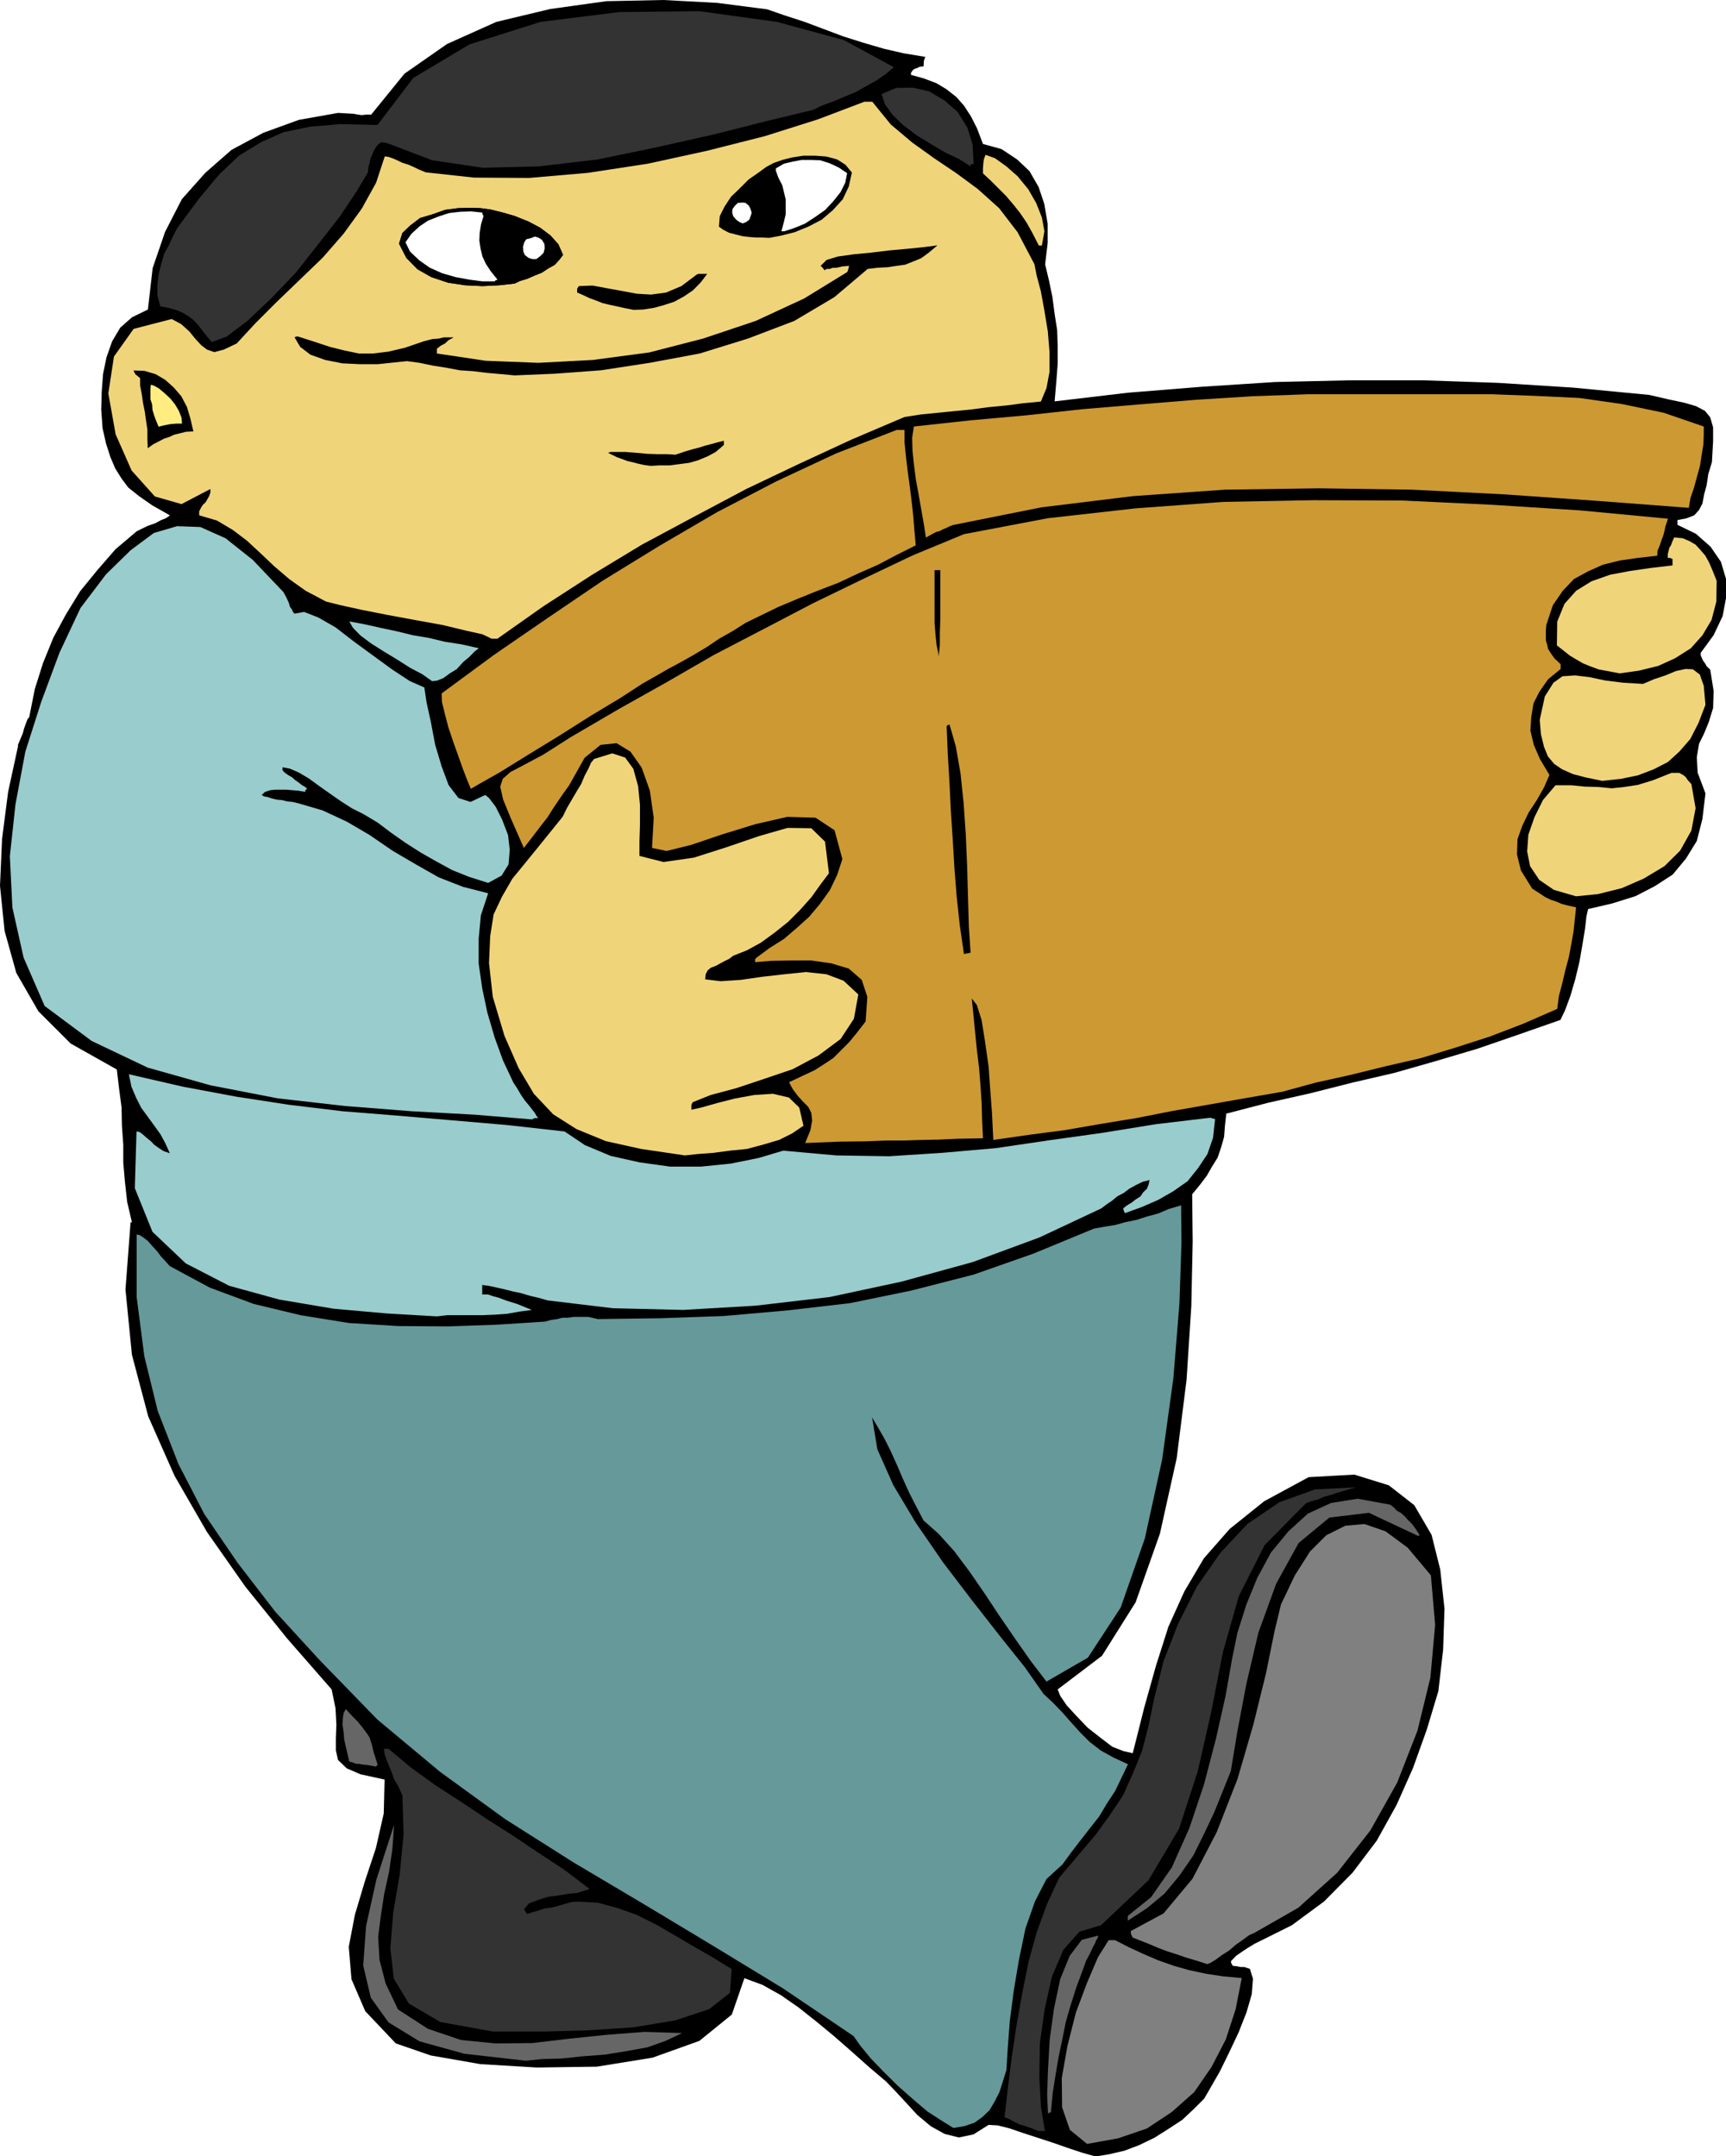 <svg xmlns="http://www.w3.org/2000/svg" version="1.2" width="384.189" height="480" viewBox="0 0 10165 12700" preserveAspectRatio="xMidYMid" fill-rule="evenodd" stroke-width="28.222" stroke-linejoin="round" xml:space="preserve"><defs class="ClipPathGroup"><clipPath id="a" clipPathUnits="userSpaceOnUse"><path d="M0 0h10165v12700H0z"/></clipPath></defs><g class="SlideGroup"><g class="Slide" clip-path="url(#a)"><g class="Page"><g class="com.sun.star.drawing.PolyPolygonShape"><path class="BoundingBox" fill="none" d="M0 0h10167v12702H0z"/><path d="m6452 12701-81-23-84-28-89-31-86-28-92-30-76-26-68-17-54-3-89 56-86 18-84-21-81-45-79-66-68-74-64-69-53-55-99-84-100-89-105-92-104-86-106-84-105-73-109-61-106-39-74 214-191 155-276 99-328 53-353 5-333-20-292-51-206-71-180-190-81-188-16-191 36-188 58-195 66-199 46-203 5-200-142-31-81-35-51-49-13-56v-73l3-79-5-97-23-111-262-300-246-305-226-322-191-331-155-350-96-363-38-384 30-396h8l-28-120-13-116-10-115v-106l-8-112-2-107-15-114-13-110-272-153-190-190-130-226-69-247-27-266 12-275 36-279 58-267v-10l8-18 10-25 10-23 8-30 10-28 10-26 10-12 33-166 48-152 61-150 74-137 84-137 102-125 106-122 125-106 63-31 48-17 33-18 26-10 20-13 5-5-104-59-76-53-64-51-40-53-38-61-28-66-26-81-20-89-8-109 3-107 8-104 20-97 33-94 48-81 69-61 94-46 28-244 73-213 99-193 138-155 154-135 188-101 209-76 231-41 51 3 38 2 28 5 23 3 27-3h28l196-241 251-175 290-130 318-76 330-46 335-7 318 17 294 38 104 36 117 38 109 41 120 45 114 36 123 36 117 27 127 21-8 23-2 33-23 2-15 8-16 5-10 8-10 15v12l76 21 74 28 58 35 59 46 45 51 41 63 36 71 35 92 109 30 92 61 73 69 54 94 33 99 20 117v114l-15 125 23 96 20 97 13 99 15 96 3 94v104l-8 104-10 117 432-51 434-35 432-28 439-10h435l439 15 442 28 449 43 112 26 94 20 69 20 53 28 31 38 17 59v83l-7 122-21 69-10 66-15 56-10 53-20 38-28 31-46 18-53 10v28l109 53 86 76 61 89 31 104v104l-21 112-53 112-76 104v15l10 23 5 10 10 13 10 18 21 20 20 125-3 101-25 81-28 69-30 61-13 79 5 91 46 122-18 150-33 130-64 104-78 94-105 68-114 59-137 43-142 33-10 43-8 71-15 92-18 104-25 104-28 96-31 84-28 59-246 86-244 84-246 73-242 69-246 57-249 63-249 56-246 64-8 71-5 66-18 63-20 59-33 53-31 54-40 53-46 56 3 279-8 379-28 434-58 462-99 445-143 404-198 315-261 198 15 38 38 56 56 61 68 71 74 58 71 54 64 25 56 13 68-270 69-246 73-229 94-208 115-195 152-173 203-163 262-142 269-15 203 63 150 117 102 175 51 204 25 231-8 241-28 244-68 226-81 226-97 218-117 211-142 188-168 170-190 140-219 109-38 23-35 23-36 25-30 31v10l10 18 20 2 26 5h22l33 11 18 58-7 91-31 107-46 117-56 119-55 112-51 89-41 71-61 61-68 64-84 55-81 51-89 43-87 33-91 21-79 13Z"/></g><g class="com.sun.star.drawing.PolyPolygonShape"><path class="BoundingBox" fill="none" d="M6253 11427h1061v1201H6253z"/><path fill="gray" d="m6402 12627-101-83-46-133-2-171 33-188 50-198 66-176 64-150 63-101h38l84 43 87 40 84 36 94 33 89 25 99 21 99 15 110 10-36 184-58 178-84 162-102 148-132 117-146 97-170 58-183 33Z"/></g><g class="com.sun.star.drawing.PolyPolygonShape"><path class="BoundingBox" fill="none" d="M5916 8760h2072v3792H5916z"/><path fill="#333" d="m6116 12551-38-15-28-10-23-8-20-5-20-10-18-8-26-15-27-10 20-175 23-183 28-186 33-185 38-189 48-173 61-167 71-153 112-132 101-119 87-120 76-114 58-129 54-133 38-147 33-160 56-223 86-220 110-218 138-198 160-171 187-127 211-76 242-12-44 12-33 10-38 11-35 12-38 10-36 16-38 10-33 12-244 247-152 300-94 331-69 353-79 348-110 338-180 304-280 265-127 38-94 106-68 159-43 193-28 201-3 203 10 175 23 137h-38Z"/></g><g class="com.sun.star.drawing.PolyPolygonShape"><path class="BoundingBox" fill="none" d="M805 7099h6154v5435H805z"/><path fill="#699" d="m5615 12533-71-44-82-53-87-74-86-76-87-86-73-76-61-74-41-58-414-280-412-251-414-249-408-242-404-256-384-279-369-308-341-351-261-285-221-287-196-287-152-294-122-313-79-322-45-348v-369l17 3 23 15 26 20 27 31 26 28 25 33 26 28 25 28 236 127 259 96 275 66 284 46 291 18 294 2 287-10 282-18 38-10 36-5 30-8h33l34-5h86l56 13 371-5 370-13 374-33 371-43 360-74 367-94 353-124 356-147 61-11 63-10 61-17 64-13 63-20 66-18 61-26 74-22 2 220-12 359-36 442-66 477-102 465-142 406-193 295-244 141-94-123-89-127-94-137-86-130-91-132-89-119-92-102-89-79-44-84-40-78-38-84-36-84-38-84-36-71-38-66-33-56 31 188 94 211 132 221 161 234 170 223 165 211 147 184 110 157 53 49 56 58 51 58 55 61 56 56 66 51 74 41 86 40-38 79-38 79-48 73-46 77-56 71-53 68-53 69-54 74-94 86-68 132-56 160-38 183-31 185-23 176-12 160-8 129-20 64-21 66-27 53-31 53-43 41-46 33-58 20-66 11Z"/></g><g class="com.sun.star.drawing.PolyPolygonShape"><path class="BoundingBox" fill="none" d="M6167 11400h302v1051h-302z"/><path fill="#666" d="m6172 12450-5-112 5-148 10-177 25-182 37-175 56-137 71-94 97-25-2 7-3 10-7 10-8 21-13 23-15 33-23 43-21 58-38 102-33 104-28 97-21 105-21 99-18 106-17 107-11 117h-10l-7 8Z"/></g><g class="com.sun.star.drawing.PolyPolygonShape"><path class="BoundingBox" fill="none" d="M2139 10747h1880v1391H2139z"/><path fill="#666" d="m3097 12137-362-41-264-73-183-112-104-145-45-190 17-233 61-274 104-322-10 142-20 137-28 127-20 129-16 125 8 136 36 139 73 153 176 114 195 66 203 20 217-2 219-26 223-23 219-17 221 7-97 46-107 38-127 23-124 20-132 10-122 13-114 3-97 10Z"/></g><g class="com.sun.star.drawing.PolyPolygonShape"><path class="BoundingBox" fill="none" d="M2261 10300h2049v1666H2261z"/><path fill="#333" d="m2903 11965-310-56-185-109-89-147-20-179 17-211 38-223 23-237-7-229-26-56-23-38-12-36-10-23-11-28-10-25-12-33-5-35h27l133 111 144 104 150 97 153 102 152 97 152 102 151 99 150 114-33 10-41 13-53 5-58 10-62 8-56 18-54 20-30 35 8 13 10 15 30-10 36-10 38-13 41-5 39-10 43-13 38-10 41-2 114 7 114 31 112 40 112 56 106 61 112 66 112 64 117 72-10 140-122 96-198 66-247 41-267 18-247 7h-315Z"/></g><g class="com.sun.star.drawing.PolyPolygonShape"><path class="BoundingBox" fill="none" d="M6659 8976h1794v2593H6659z"/><path fill="gray" d="m7110 11568-62-20-61-18-58-20-56-18-53-20-54-23-51-20-45-18-10-23v-15l193-104 170-204 143-275 122-312 94-323 74-300 50-247 38-158 82-172 89-140 96-96 112-56 113-10 124 43 130 96 137 163 25 292-28 311-76 312-119 305-158 282-196 250-229 206-257 147-33 15-38 28-40 28-38 33-44 28-38 28-30 18-18 7Z"/></g><g class="com.sun.star.drawing.PolyPolygonShape"><path class="BoundingBox" fill="none" d="M6641 8826h1720v2487H6641z"/><path fill="#666" d="M6642 11312v-28l137-110 122-175 104-233 86-257 71-272 56-250 38-216 31-152 53-168 64-157 81-150 102-124 115-105 137-63 157-25 191 35 20 15 20 21 23 12 23 21 20 22 23 23 21 28 23 36-3 2-3 5-292-137-233 28-181 150-132 239-105 289-71 303-53 280-38 231-46 115-51 127-61 129-63 127-82 119-89 107-104 86-111 72Z"/></g><g class="com.sun.star.drawing.PolyPolygonShape"><path class="BoundingBox" fill="none" d="M2017 10066h208v340h-208z"/><path fill="#666" d="m2206 10403-44-8-25-2-26-5h-15l-20-8-19-5-10-43-10-42-10-46-3-40-7-46 2-39 5-31 13-22 39 43 33 33 23 29 25 33 19 28 13 40 12 49 23 72-10 12-8-2Z"/></g><g class="com.sun.star.drawing.PolyPolygonShape"><path class="BoundingBox" fill="none" d="M759 6327h6398v1427H759z"/><path fill="#9CC" d="m2573 7753-293-17-315-28-320-54-295-81-256-132-196-186-104-257 10-334 18 3 20 15 21 19 25 20 20 21 28 20 28 18 36 12-26-58-28-52-38-53-35-48-41-56-30-59-28-66-15-73 317 73 315 59 312 48 315 38 313 25 328 28 326 28 340 38 119 80 153 64 170 38 180 25h181l177-18 163-33 145-43 312 28 310 5 312-20 319-28 312-46 315-44 315-51 320-38 16 5 12 3-12 110-33 96-56 84-61 76-84 59-89 51-99 43-97 35-7-15-3-13 21-17 27-16 26-20 28-18 15-23 23-22 10-26 5-25-40 10-41 20-38 21-33 25-38 20-31 26-30 20-33 25-364 171-393 145-418 115-424 91-437 51-427 25-414-10-383-46-53-15-51-12-54-16-48-10-51-13-45-10-46-10-38-5v56h35l28 10 31 8 45 17 67 21 86 35-74 10-73 13-72 5-71 3h-208l-61 7Z"/></g><g class="com.sun.star.drawing.PolyPolygonShape"><path class="BoundingBox" fill="none" d="M2880 4437h2176v2369H2880z"/><path fill="#F0D47A" d="m4034 6805-258-38-208-46-173-71-137-87-114-121-89-150-84-191-69-231-22-198 7-159 20-127 49-104 61-106 81-99 99-122 117-145 25-51 28-48 28-48 28-46 20-48 21-39 17-38 18-22 107-33 76 25 48 66 28 102 11 109v119l-3 99v84l142 36 179-26 191-61 193-66 167-48 140 2 81 79 23 186-51 68-53 74-66 74-71 71-79 63-81 59-82 45-81 32-23 18-25 12-28 15-23 13-33 13-18 15-12 23-3 30 91 11 120-8 124-18 132-15 125-13 122 13 101 38 87 81-26 143-78 119-130 97-152 81-171 58-162 54-150 40-107 43-7 16v28l58-13 92-26 106-27 115-21 109-7 94 22 61 59 25 107-66 45-76 38-94 28-97 26-101 10-97 13-94 7-73 8Z"/></g><g class="com.sun.star.drawing.PolyPolygonShape"><path class="BoundingBox" fill="none" d="M2946 2946h6878v3787H2946z"/><path fill="#C93" d="m4742 6732 31-76 10-56-5-46-18-35-33-33-28-31-30-40-22-41 80-38 71-33 59-38 50-33 46-46 48-48 46-56 51-66 10-145-33-100-76-66-102-31-119-17h-123l-114 2-94 8v-18l10-10 76-56 84-53 77-66 71-64 64-76 58-81 43-89 31-94-46-170-112-74-166-5-188 43-198 61-180 61-145 36-86-18 10-178-23-160-48-135-66-94-82-50-94 10-94 76-91 162-33 46-33 48-31 46-30 48-36 46-35 46-33 43-36 46-76-173-46-112-17-76 15-46 45-40 82-43 114-61 160-102 279-163 285-160 279-161 292-152 291-152 295-143 292-139 302-125 495-94 516-58 516-38 530-10 527 2 526 25 518 33 518 49-7 23-8 22-5 26-8 30-10 26-10 30-13 31-2 30-115 13-104 15-101 25-87 39-83 45-66 69-59 86-38 115-3 33v58l8 28 5 23 18 28 20 28 36 34v28l-74 61-51 73-35 69-13 81-5 79 20 84 36 83 56 94-31 72-43 76-48 73-38 79-28 79-3 89 23 94 66 107 23 15 28 18 25 17 33 16 31 10 35 15 39 10 45 10-7 66-8 77-13 73-15 79-20 74-18 77-20 76-10 76-199 87-198 76-205 66-201 61-208 48-207 51-203 45-198 54-219 38-216 38-216 38-208 41-213 35-209 36-213 28-208 30-3-58-5-104-10-132-10-140-21-147-20-125-28-89-30-38 10 99 10 102 10 101 13 105 8 101 7 104 3 104 5 107-150 3-114 5-102 2-94 3h-107l-124 5-155 2-201 8Z"/></g><g class="com.sun.star.drawing.PolyPolygonShape"><path class="BoundingBox" fill="none" d="M58 3098h3113v3496H58z"/><path fill="#9CC" d="m3132 6593-338-28-368-20-394-31-396-45-397-77-369-104-330-157-277-206-124-285-66-295-15-302 33-305 58-310 94-295 107-288 124-264 150-198 145-142 137-102 137-40 137 5 148 66 160 127 181 190 18 33 15 33 5 20 13 18 5 13 10 10 56-10 84 33 101 58 109 84 112 82 114 83 102 67 86 38 13 87 26 119 25 132 38 127 41 110 58 76 71 23 87-41 22 18 39 51 38 76 35 91 10 87-7 86-41 66-79 43-111-35-102-41-97-53-86-49-91-58-84-59-81-61-84-50-66-33-64-41-66-46-61-43-63-46-59-35-53-23-43-8v18l12 13 21 15 23 13 20 18 18 12 20 16 18 10 13 12-11 8v10l-40-7-36-3-35-3h-66l-29 3-31 10-20 18 13 8 25 5 20 7 32 8 28 2 33 8 30 3 31 7 147 43 142 66 135 79 134 92 138 81 134 76 143 56 149 38-43 130-13 139v145l21 146 30 142 43 147 49 135 61 130 23 35 22 38 21 31 25 30 18 23 18 23 10 18 10 12h-20l-18 8Z"/></g><g class="com.sun.star.drawing.PolyPolygonShape"><path class="BoundingBox" fill="none" d="M5575 4267h142v1353h-142z"/><path d="m5677 5619-25-173-18-168-13-165-10-167-11-169-8-165-10-168-7-167 5-5 12-5 37 129 28 160 18 173 13 188 8 189 5 183 5 170 10 152-25 5-14 3Z"/></g><g class="com.sun.star.drawing.PolyPolygonShape"><path class="BoundingBox" fill="none" d="M8994 4552h993v728h-993z"/><path fill="#F0D47A" d="m9282 5279-131-38-86-59-54-81-17-86 7-99 36-103 50-101 74-87h93l81 8 76 2 81 8 74-8 79-12 91-28 108-43h46l12 7 10 5 16 13 12 18 21 23 25 142-25 132-66 118-92 91-123 74-129 56-140 35-129 13Z"/></g><g class="com.sun.star.drawing.PolyPolygonShape"><path class="BoundingBox" fill="none" d="M2600 2532h2794v2115H2600z"/><path fill="#C93" d="m2773 4646-20-48-26-67-27-76-28-78-31-92-20-76-18-74-2-51 307-226 317-218 323-219 335-206 339-198 348-181 353-165 358-139h46v73l8 81 10 84 12 87 11 89 10 88 7 87 8 91-112 56-112 59-114 50-119 56-120 46-119 48-114 48-107 52-84 41-76 48-81 46-71 48-77 46-76 43-80 43-71 41-76 43-129 84-173 104-188 119-188 115-163 101-122 69-48 28Z"/></g><g class="com.sun.star.drawing.PolyPolygonShape"><path class="BoundingBox" fill="none" d="M9068 3940h977v661h-977z"/><path fill="#F0D47A" d="m9436 4599-97-20-76-20-63-28-46-31-38-45-23-57-18-74-7-84 30-138 51-81 53-38 74-5 84 10 94 20 105 13 117 7 66-28 66-22 63-26 56-12 43 2 41 31 23 66 10 112-41 107-48 94-64 74-68 62-84 43-91 35-100 21-112 12Z"/></g><g class="com.sun.star.drawing.PolyPolygonShape"><path class="BoundingBox" fill="none" d="M2057 3660h765v353h-765z"/><path fill="#9CC" d="m2545 4012-58-41-72-38-77-49-76-46-76-48-63-47-44-45-22-38 91 17 94 21 94 20 94 23 95 16 96 23 97 15 102 23-26 20-30 31-36 30-38 42-41 25-38 28-38 15-28 3Z"/></g><g class="com.sun.star.drawing.PolyPolygonShape"><path class="BoundingBox" fill="none" d="M9169 3165h942v802h-942z"/><path fill="#F0D47A" d="m9538 3966-66-13-56-10-49-18-44-18-40-23-38-23-38-30-38-30 2-140 43-105 69-77 89-55 110-39 117-22 124-18 127-15v-38l-15-6h-13v-22l5-21 5-18 8-12 10-26 10-22 50 5 40 17 36 21 30 33 26 30 23 41 22 51 23 58-2 122-28 108-54 91-68 76-93 59-99 45-114 28-114 16Z"/></g><g class="com.sun.star.drawing.PolyPolygonShape"><path class="BoundingBox" fill="none" d="M5504 3358h35v510h-35z"/><path d="m5530 3867-14-67-7-66-5-66v-310h34v285l-3 84v73l-5 49v18Z"/></g><g class="com.sun.star.drawing.PolyPolygonShape"><path class="BoundingBox" fill="none" d="M638 599h5544v3165H638z"/><path fill="#F0D47A" d="m2896 3762-54-26-99-22-137-33-155-28-168-31-152-30-127-28-84-21-119-63-97-69-89-76-78-74-82-76-83-63-94-56-105-31v-23l11-22 10-16 18-17 10-18 10-18 7-20v-21l-170 89-157-45-137-153-94-213-43-241 33-217 116-163 224-58 56 30 48 43 33 41 38 41 33 25 43 15 56-15 76-36 110-119 127-127 132-127 137-132 124-142 107-148 84-152 51-155 22 3 28 10 23 10 31 15 33 10 30 13 31 15 43 18 284 31 326 2 346-30 353-54 348-76 340-86 313-99 274-104h46l109 134 127 107 127 91 132 89 125 92 127 114 109 142 99 188 13 66 25 94 20 109 21 127 10 122v116l-18 96-33 79-104 10-99 13-104 10-97 13-101 10-100 10-101 10-97 15-310 132-309 143-313 149-307 163-308 165-294 178-286 185-271 191h-33Z"/></g><g class="com.sun.star.drawing.PolyPolygonShape"><path class="BoundingBox" fill="none" d="M5372 2322h4663v846H5372z"/><path fill="#C93" d="m5453 3166-13-84-15-84-15-86-16-87-12-92-8-79-2-76 10-66 330-36 333-30 330-36 334-28 330-27 332-21 333-12h1082l263 10 254 12 251 36 244 51 236 81v46l-2 58-10 61-10 66-18 65-18 66-20 58-10 59-539-41-542-38-549-28-548-8-554 8-541 38-539 66-521 104-21 8-20 10-20 8-18 10-20 5-23 12-20 11-18 10Z"/></g><g class="com.sun.star.drawing.PolyPolygonShape"><path class="BoundingBox" fill="none" d="M3581 2596h683v149h-683z"/><path d="m3833 2744-38-5-36-8-31-8-31-7-35-13-28-10-31-15-22-11 15-5h89l63 5 65 6 61 2h55l49 3 33-11 33-11 35-10 39-10 31-10 38-10 36-10 40-10v25l-48 41-48 26-56 23-52 15-61 8-53 7h-61l-51 3Z"/></g><g class="com.sun.star.drawing.PolyPolygonShape"><path class="BoundingBox" fill="none" d="M787 2182h353v459H787z"/><path d="m870 2640-2-56v-54l-8-53-7-51-11-54-7-51-10-51v-43l-28-23-5-10-5-10v-2l63 2 67 20 56 33 51 46 44 51 33 63 20 67 18 77-43 2-41 10-31 8-28 13-31 10-28 15-35 18-32 23Z"/></g><g class="com.sun.star.drawing.PolyPolygonShape"><path class="BoundingBox" fill="none" d="M886 2266h187v248H886z"/><path fill="#FFED82" d="m934 2513-15-36-11-30-10-33-2-32-10-30v-59l2-27 18 5 30 17 31 26 36 33 28 35 23 39 15 39 3 35h-33l-36 3-36 7-33 8Z"/></g><g class="com.sun.star.drawing.PolyPolygonShape"><path class="BoundingBox" fill="none" d="M1735 1445h3787v767H1735z"/><path d="m3031 2211-84-8-81-7-81-10-77-5-84-16-77-12-76-16-74-10-78 8-94 10h-104l-105-5-101-20-87-31-60-46-33-56 5-3 12-3 97 31 94 31 84 21 86 18h84l91-11 97-23 114-39 48-12 38-3 28-7h59l-31 17-20 19-25 13-23 18v28l288 43 310 12 322-17 330-44 318-82 310-104 285-132 254-156 8-23 2-13-38 3-35 8h-21l-20 7h-18l-12 8-11-15-12-11 35-35 66-20 92-13 104-10 107-13 111-10 97-10 76-10-51 43-45 33-49 20-45 18-51 7-54 8-58 3-58 7-196 166-236 140-273 104-284 88-295 55-287 44-272 20-236 10Z"/></g><g class="com.sun.star.drawing.PolyPolygonShape"><path class="BoundingBox" fill="none" d="M927 65h4338v1951H927z"/><path fill="#333" d="m1247 2015-46-56-31-41-33-35-28-21-33-20-35-15-46-13-51-10-17-64v-61l7-63 15-59 18-63 28-51 25-53 23-46 130-175 117-141 119-112 127-78 132-59 158-33 180-15 217 5 211-277 332-198 417-132 465-58 472-5 456 63 394 107 294 160-45 38-54 38-63 35-64 36-68 28-66 28-64 23-51 25-274 66-312 79-339 76-343 71-348 41-330 8-298-44-251-96-28-8-23-2-20 17-15 21-10 20-8 20-10 23-3 21-7 22-3 33-66 111-98 147-127 163-134 170-145 152-140 132-122 92-88 33Z"/></g><g class="com.sun.star.drawing.PolyPolygonShape"><path class="BoundingBox" fill="none" d="M3399 1613h767v213h-767z"/><path d="m3732 1825-51-10-45-10-47-10-41-10-43-17-33-12-38-18-35-15v-23l10-15 81-3 81 15 88 16 91 17 84 5 89-12 90-38 89-67 10-5h53l-38 50-46 47-53 36-57 31-61 20-58 16-64 10-56 2Z"/></g><g class="com.sun.star.drawing.PolyPolygonShape"><path class="BoundingBox" fill="none" d="M5788 912h364v535h-364z"/><path fill="#F0D47A" d="m6118 1446-38-74-34-61-38-56-38-48-46-54-41-41-46-46-48-45v-28l2-28 3-26 10-27 56 20 67 48 66 58 63 77 47 82 33 84 15 81-15 84h-18Z"/></g><g class="com.sun.star.drawing.PolyPolygonShape"><path class="BoundingBox" fill="none" d="M5191 516h544v465h-544z"/><path fill="#333" d="m5716 979-69-43-81-38-86-51-80-49-82-62-60-58-46-63-20-61 86-36 96-2 98 22 91 54 77 68 58 93 30 99 6 114h-16l-2 13Z"/></g><g class="com.sun.star.drawing.PolyPolygonShape"><path class="BoundingBox" fill="none" d="M2350 1224h968v462h-968z"/><path d="m3031 1670-89 10-101 5-103-5-99-15-99-33-81-46-66-67-43-84 20-63 46-44 58-44 74-22 73-26 76-10 69-2 64 2 59 8 69 17 73 21 82 33 68 36 61 46 46 51 28 63-21 28-28 31-38 21-38 25-45 18-41 18-43 13-31 15Z"/></g><g class="com.sun.star.drawing.PolyPolygonShape"><path class="BoundingBox" fill="none" d="M2864 1273h420v360h-420z"/><path d="m3031 1632-56-5-42-23-30-46-23-53-13-62-2-64v-56l10-43 30-7 51 12 67 26 74 38 66 38 59 38 43 36 18 31-33 23-28 23-30 15-29 23-36 12-30 16-36 10-30 18Z"/></g><g class="com.sun.star.drawing.PolyPolygonShape"><path class="BoundingBox" fill="none" d="M2388 1245h543v413h-543z"/><path fill="#FFF" d="M2914 1657h-73l-77-10-81-15-80-23-73-33-61-43-54-51-27-55 35-50 48-44 49-33 63-25 61-20 67-8 64-2 66 7v10l7 10-15 49-8 50-2 46 7 47 11 46 20 43 28 43 41 51-13 5-3 5Z"/></g><g class="com.sun.star.drawing.PolyPolygonShape"><path class="BoundingBox" fill="none" d="M3071 1384h147v151h-147z"/><path fill="#FFF" d="m3125 1399 25-10 23 7 21 13 16 26 2 28-7 28-21 21-24 18h-25l-23-7-24-18-10-22-2-30 7-25 13-22 29-7Z"/><path fill="none" stroke="#000" stroke-width="8" stroke-linejoin="miter" d="m3125 1399 25-10 23 7 21 13 16 26 2 28-7 28-21 21-24 18h-25l-23-7-24-18-10-22-2-30 7-25 13-22 29-7Z"/></g><g class="com.sun.star.drawing.PolyPolygonShape"><path class="BoundingBox" fill="none" d="M2350 1224h968v462h-968z"/><path d="m3031 1670-89 10-101 5-103-5-99-15-99-33-81-46-66-67-43-84 20-63 46-44 58-44 74-22 73-26 76-10 69-2 64 2 59 8 69 17 73 21 82 33 68 36 61 46 46 51 28 63-21 28-28 31-38 21-38 25-45 18-41 18-43 13-31 15Z"/></g><g class="com.sun.star.drawing.PolyPolygonShape"><path class="BoundingBox" fill="none" d="M2864 1273h420v360h-420z"/><path d="m3031 1632-56-5-42-23-30-46-23-53-13-62-2-64v-56l10-43 30-7 51 12 67 26 74 38 66 38 59 38 43 36 18 31-33 23-28 23-30 15-29 23-36 12-30 16-36 10-30 18Z"/></g><g class="com.sun.star.drawing.PolyPolygonShape"><path class="BoundingBox" fill="none" d="M2388 1245h543v413h-543z"/><path fill="#FFF" d="M2914 1657h-73l-77-10-81-15-80-23-73-33-61-43-54-51-27-55 35-50 48-44 49-33 63-25 61-20 67-8 64-2 66 7v10l7 10-15 49-8 50-2 46 7 47 11 46 20 43 28 43 41 51-13 5-3 5Z"/></g><g class="com.sun.star.drawing.PolyPolygonShape"><path class="BoundingBox" fill="none" d="M3071 1384h147v151h-147z"/><path fill="#FFF" d="m3125 1399 25-10 23 7 21 13 16 26 2 28-7 28-21 21-24 18h-25l-23-7-24-18-10-22-2-30 7-25 13-22 29-7Z"/><path fill="none" stroke="#000" stroke-width="8" stroke-linejoin="miter" d="m3125 1399 25-10 23 7 21 13 16 26 2 28-7 28-21 21-24 18h-25l-23-7-24-18-10-22-2-30 7-25 13-22 29-7Z"/></g><g class="com.sun.star.drawing.PolyPolygonShape"><path class="BoundingBox" fill="none" d="M4234 917h784v485h-784z"/><path d="m4531 1401 68-13 80-20 81-33 79-41 66-56 58-64 36-76 18-82-38-46-49-31-63-17-66-5h-69l-66 10-59 15-51 18-43 23-48 35-56 39-54 54-50 48-38 58-28 56-5 62 25 18 35 18 39 10 40 10 41 5 43 3h33l41 2Z"/></g><g class="com.sun.star.drawing.PolyPolygonShape"><path class="BoundingBox" fill="none" d="M4272 1021h332v354h-332z"/><path d="m4514 1373 40-15 31-33 15-50 3-50-10-61-11-54-17-51-18-38-31 7-40 28-50 38-50 49-44 49-35 53-25 42v33l27 10 33 13 28 7 31 8 28 2 31 3 31 5 33 5Z"/></g><g class="com.sun.star.drawing.PolyPolygonShape"><path class="BoundingBox" fill="none" d="M4569 942h422v422h-422z"/><path fill="#FFF" d="m4619 1362 56-18 64-26 59-38 61-43 48-51 43-54 28-56 11-56-49-33-53-25-56-18-51-2h-59l-53 10-51 12-48 28v13l15 41 23 45 10 41 10 42v89l-10 43-15 56h17Z"/></g><g class="com.sun.star.drawing.PolyPolygonShape"><path class="BoundingBox" fill="none" d="M4303 1184h134v142h-134z"/><path fill="#FFF" d="m4375 1189-31 2-19 18-15 21-2 23 7 23 18 21 21 15 21 8 20-8 21-15 8-21 7-23-7-23-10-21-22-18-17-2Z"/><path fill="none" stroke="#000" stroke-width="8" stroke-linejoin="miter" d="m4375 1189-31 2-19 18-15 21-2 23 7 23 18 21 21 15 21 8 20-8 21-15 8-21 7-23-7-23-10-21-22-18-17-2Z"/></g></g></g></g></svg>
